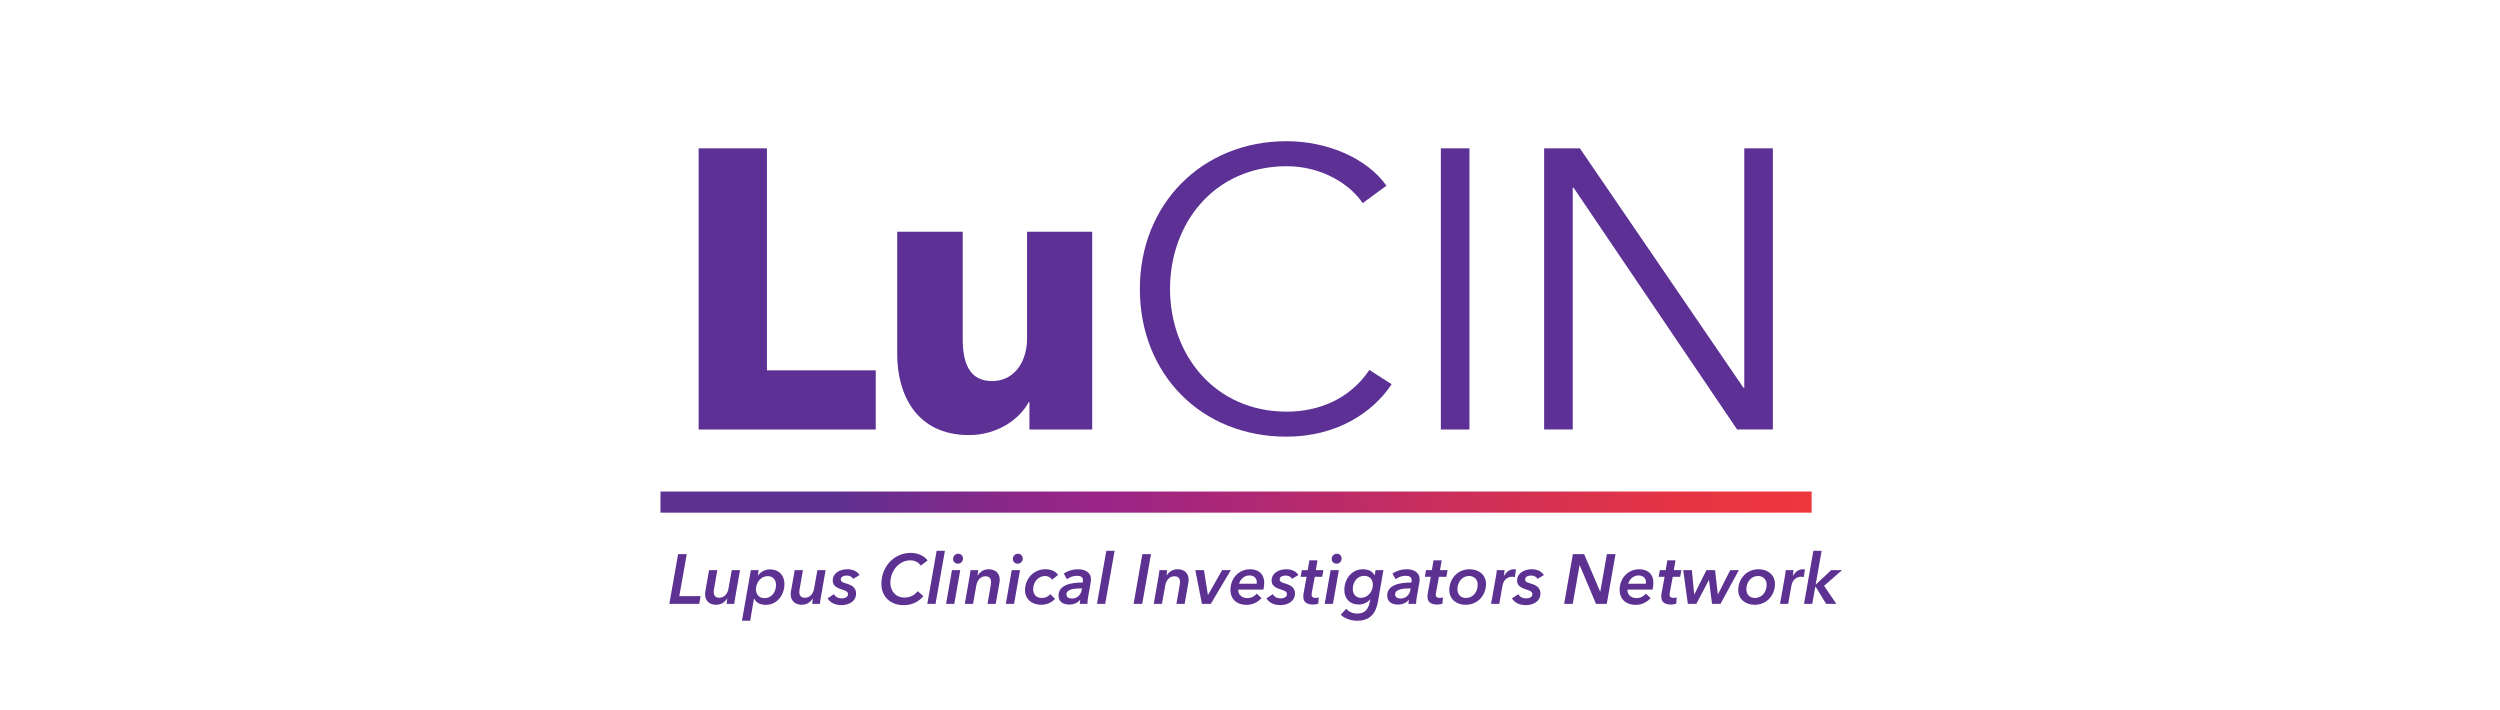 <?xml version="1.0" encoding="UTF-8"?>
<svg xmlns="http://www.w3.org/2000/svg" version="1.1" xmlns:xlink="http://www.w3.org/1999/xlink" viewBox="0 0 155 44">
  <defs>
    <style>
      .cls-1 {
        fill: #5c3094;
      }

      .cls-2 {
        fill: #5c3192;
      }

      .cls-3 {
        fill: url(#linear-gradient);
      }
    </style>
    <linearGradient id="linear-gradient" x1="40.99" y1="32.689" x2="112.282" y2="29.572" gradientUnits="userSpaceOnUse">
      <stop offset="0" stop-color="#5d3191"/>
      <stop offset=".15" stop-color="#5d3191"/>
      <stop offset=".244" stop-color="#7a2b8b"/>
      <stop offset=".341" stop-color="#932687"/>
      <stop offset=".4" stop-color="#9c2586"/>
      <stop offset=".451" stop-color="#a5267d"/>
      <stop offset=".691" stop-color="#cc2f5a"/>
      <stop offset=".883" stop-color="#e53444"/>
      <stop offset="1" stop-color="#ee363d"/>
    </linearGradient>
  </defs>
  <!-- Generator: Adobe Illustrator 28.6.0, SVG Export Plug-In . SVG Version: 1.2.0 Build 709)  -->
  <g>
    <g id="Layer_1">
      <g>
        <path class="cls-1" d="M43.315,26.63V9.197h4.235v13.764h6.746v3.669h-10.981Z"/>
        <path class="cls-1" d="M63.825,26.63v-1.699h-.049c-.566,1.083-1.97,2.044-3.693,2.044-3.299,0-4.457-2.561-4.457-5.023v-7.584h4.063v6.648c0,1.379.345,2.61,1.822,2.61,1.403,0,2.167-1.231,2.167-2.635v-6.623h4.038v12.262h-3.89Z"/>
        <path class="cls-1" d="M86.281,23.823c-1.157,1.748-3.398,3.25-6.525,3.25-5.269,0-9.085-3.866-9.085-9.159s3.89-9.159,9.085-9.159c2.561,0,4.998,1.059,6.205,2.758l-1.477,1.083c-.739-1.133-2.487-2.29-4.703-2.29-4.506,0-7.239,3.546-7.239,7.608s2.758,7.608,7.239,7.608c1.994,0,3.915-.788,5.121-2.585l1.379.886Z"/>
        <path class="cls-1" d="M91.106,26.63h-1.773V9.197h1.773v17.432Z"/>
        <path class="cls-1" d="M108.096,24.044h.049v-14.847h1.773v17.432h-2.216l-10.144-14.995h-.049v14.995h-1.773V9.197h2.216l10.144,14.847Z"/>
      </g>
      <rect class="cls-3" x="40.95" y="30.475" width="71.371" height="1.31"/>
      <g>
        <path class="cls-2" d="M41.499,37.44l.544-3.083h.536l-.462,2.604h1.319l-.083.479h-1.855Z"/>
        <path class="cls-2" d="M45.078,37.113c-.144.226-.37.383-.679.383-.462,0-.684-.296-.684-.649,0-.065.004-.131.017-.196l.231-1.302h.51l-.2,1.15c-.013.07-.022.139-.022.209,0,.187.083.353.344.353.331,0,.523-.283.57-.562l.205-1.15h.51l-.287,1.642c-.022.109-.052.309-.065.448h-.479c.004-.061.026-.231.039-.327h-.009Z"/>
        <path class="cls-2" d="M46.515,38.485h-.514l.553-3.135h.483l-.052.335h.013c.165-.244.444-.383.753-.383.536,0,.884.366.884.901,0,.719-.479,1.298-1.15,1.298-.379,0-.61-.152-.732-.392h-.009l-.231,1.376ZM47.6,35.72c-.409,0-.732.379-.732.823,0,.318.209.544.531.544.431,0,.714-.366.714-.823,0-.305-.183-.544-.514-.544Z"/>
        <path class="cls-2" d="M50.387,37.113c-.144.226-.37.383-.679.383-.462,0-.684-.296-.684-.649,0-.065.004-.131.017-.196l.231-1.302h.509l-.2,1.15c-.013.07-.022.139-.022.209,0,.187.083.353.344.353.331,0,.523-.283.57-.562l.205-1.15h.509l-.287,1.642c-.022.109-.052.309-.065.448h-.479c.004-.061.026-.231.039-.327h-.009Z"/>
        <path class="cls-2" d="M51.706,36.839c.087.17.27.261.479.261.235,0,.392-.1.392-.261,0-.148-.109-.205-.357-.283-.396-.126-.592-.257-.592-.575,0-.405.392-.688.91-.688.322,0,.605.118.753.361l-.396.235c-.074-.118-.187-.205-.396-.205-.179,0-.37.061-.37.248,0,.131.118.183.335.244.388.109.614.279.614.627,0,.462-.422.714-.906.714-.449,0-.719-.183-.862-.418l.396-.261Z"/>
        <path class="cls-2" d="M57.245,36.957c-.244.309-.644.562-1.224.562-.823,0-1.376-.536-1.376-1.324,0-1.067.792-1.916,1.816-1.916.453,0,.862.192,1.049.47l-.422.318c-.092-.144-.309-.327-.644-.327-.732,0-1.241.688-1.241,1.385,0,.505.313.923.884.923.305,0,.597-.126.814-.396l.344.305Z"/>
        <path class="cls-2" d="M57.493,37.44l.579-3.292h.514l-.584,3.292h-.51Z"/>
        <path class="cls-2" d="M58.656,37.44l.366-2.09h.514l-.37,2.09h-.509ZM59.396,34.949c-.165,0-.305-.109-.305-.3,0-.183.152-.318.318-.318s.296.118.296.3c0,.17-.135.318-.309.318Z"/>
        <path class="cls-2" d="M60.62,35.676c.144-.226.37-.383.679-.383.462,0,.684.296.684.649,0,.065-.004.131-.017.196l-.231,1.302h-.51l.2-1.15c.013-.07.022-.139.022-.209,0-.187-.083-.353-.344-.353-.331,0-.523.283-.57.562l-.205,1.15h-.51l.287-1.642c.022-.109.052-.309.065-.448h.479c-.004.061-.026.231-.039.327h.009Z"/>
        <path class="cls-2" d="M62.361,37.44l.366-2.09h.514l-.37,2.09h-.509ZM63.102,34.949c-.165,0-.305-.109-.305-.3,0-.183.152-.318.318-.318s.296.118.296.3c0,.17-.135.318-.309.318Z"/>
        <path class="cls-2" d="M65.231,35.942c-.074-.126-.248-.231-.431-.231-.431,0-.745.379-.745.814,0,.287.161.549.531.549.257,0,.405-.1.536-.235l.292.296c-.222.218-.496.361-.858.361-.605,0-1.006-.366-1.006-.906,0-.679.505-1.298,1.276-1.298.314,0,.618.109.771.353l-.366.296Z"/>
        <path class="cls-2" d="M67.143,35.981c0-.2-.135-.283-.388-.283-.205,0-.435.087-.605.209l-.196-.344c.235-.17.557-.27.875-.27.401,0,.81.157.81.631,0,.052-.009.139-.017.196l-.152.849c-.026.161-.052.357-.052.47h-.47c0-.078.009-.161.026-.248h-.009c-.161.192-.388.292-.679.292s-.658-.122-.658-.553c0-.688.814-.814,1.502-.814.013-.07.013-.1.013-.135ZM67.021,36.482c-.392,0-.901.044-.901.366,0,.2.17.261.34.261.318,0,.544-.222.597-.496l.026-.131h-.061Z"/>
        <path class="cls-2" d="M68.013,37.44l.579-3.292h.514l-.584,3.292h-.51Z"/>
        <path class="cls-2" d="M70.282,37.44l.544-3.083h.536l-.544,3.083h-.536Z"/>
        <path class="cls-2" d="M72.333,35.676c.144-.226.37-.383.679-.383.462,0,.684.296.684.649,0,.065-.004.131-.017.196l-.231,1.302h-.509l.2-1.15c.013-.07.022-.139.022-.209,0-.187-.083-.353-.344-.353-.331,0-.523.283-.57.562l-.205,1.15h-.509l.287-1.642c.022-.109.052-.309.065-.448h.479c-.004.061-.026.231-.039.327h.009Z"/>
        <path class="cls-2" d="M75.068,37.44h-.549l-.409-2.09h.536l.244,1.533h.009l.871-1.533h.54l-1.241,2.09Z"/>
        <path class="cls-2" d="M76.779,36.556c-.004.022-.004.035-.004.048,0,.274.239.479.549.479.266,0,.448-.109.597-.274l.292.274c-.257.279-.57.418-.945.418-.566,0-.98-.34-.98-.928,0-.719.514-1.28,1.224-1.28.501,0,.871.283.871.836,0,.091-.017.283-.052.427h-1.55ZM77.92,36.081c0-.226-.17-.405-.457-.405-.357,0-.588.287-.636.514h1.084c.004-.039.009-.074.009-.109Z"/>
        <path class="cls-2" d="M78.917,36.839c.087.17.27.261.479.261.235,0,.392-.1.392-.261,0-.148-.109-.205-.357-.283-.396-.126-.592-.257-.592-.575,0-.405.392-.688.91-.688.322,0,.605.118.753.361l-.396.235c-.074-.118-.187-.205-.396-.205-.179,0-.37.061-.37.248,0,.131.118.183.335.244.388.109.614.279.614.627,0,.462-.422.714-.906.714-.448,0-.719-.183-.862-.418l.396-.261Z"/>
        <path class="cls-2" d="M80.641,35.763l.074-.414h.361l.104-.61h.505l-.104.61h.47l-.074.414h-.462l-.183.984c-.009.044-.013.087-.013.122,0,.152.1.2.248.2.07,0,.139-.013.196-.031l-.03.388c-.087.035-.218.057-.318.057-.44,0-.61-.196-.61-.483,0-.078.009-.183.026-.266l.179-.971h-.37Z"/>
        <path class="cls-2" d="M82.131,37.44l.366-2.09h.514l-.37,2.09h-.51ZM82.871,34.949c-.165,0-.305-.109-.305-.3,0-.183.152-.318.318-.318s.296.118.296.3c0,.17-.135.318-.309.318Z"/>
        <path class="cls-2" d="M85.231,35.668l.052-.318h.488l-.331,1.912c-.126.736-.457,1.224-1.306,1.224-.344,0-.775-.131-1.006-.375l.34-.37c.161.192.414.3.679.3.51,0,.692-.305.779-.723l.035-.165h-.009c-.148.196-.409.327-.719.327-.536,0-.884-.361-.884-.897,0-.714.479-1.289,1.15-1.289.379,0,.61.152.719.374h.013ZM84.386,37.065c.409,0,.732-.379.732-.819,0-.318-.209-.544-.531-.544-.431,0-.714.366-.714.819,0,.305.183.544.514.544Z"/>
        <path class="cls-2" d="M87.521,35.981c0-.2-.135-.283-.388-.283-.205,0-.435.087-.605.209l-.196-.344c.235-.17.557-.27.875-.27.401,0,.81.157.81.631,0,.052-.009.139-.017.196l-.152.849c-.026.161-.052.357-.052.47h-.47c0-.078.009-.161.026-.248h-.009c-.161.192-.388.292-.679.292s-.658-.122-.658-.553c0-.688.814-.814,1.502-.814.013-.07.013-.1.013-.135ZM87.399,36.482c-.392,0-.901.044-.901.366,0,.2.17.261.34.261.318,0,.544-.222.597-.496l.026-.131h-.061Z"/>
        <path class="cls-2" d="M88.34,35.763l.074-.414h.361l.104-.61h.505l-.104.61h.47l-.074.414h-.462l-.183.984c-.009.044-.013.087-.013.122,0,.152.1.2.248.2.07,0,.139-.013.196-.031l-.03.388c-.087.035-.218.057-.318.057-.44,0-.61-.196-.61-.483,0-.078.009-.183.026-.266l.179-.971h-.37Z"/>
        <path class="cls-2" d="M89.855,36.586c0-.684.496-1.293,1.263-1.293.588,0,1.015.366,1.015.906,0,.697-.496,1.298-1.267,1.298-.584,0-1.01-.37-1.01-.91ZM91.083,35.711c-.435,0-.723.383-.723.823,0,.313.196.54.531.54.44,0,.727-.379.727-.823,0-.309-.205-.54-.536-.54Z"/>
        <path class="cls-2" d="M93.252,35.698c.144-.24.34-.405.614-.405.039,0,.091.004.126.013l-.07.475c-.065-.017-.109-.022-.157-.022-.47,0-.588.409-.614.562l-.196,1.119h-.509l.292-1.642c.022-.109.052-.309.065-.448h.479c-.004.061-.026.253-.039.348h.009Z"/>
        <path class="cls-2" d="M94.136,36.839c.087.17.27.261.479.261.235,0,.392-.1.392-.261,0-.148-.109-.205-.357-.283-.396-.126-.592-.257-.592-.575,0-.405.392-.688.91-.688.322,0,.605.118.753.361l-.396.235c-.074-.118-.187-.205-.396-.205-.179,0-.37.061-.37.248,0,.131.118.183.335.244.388.109.614.279.614.627,0,.462-.422.714-.906.714-.449,0-.719-.183-.862-.418l.396-.261Z"/>
        <path class="cls-2" d="M98.952,37.44l-1.01-2.395h-.009l-.422,2.395h-.536l.544-3.083h.697l.993,2.321h.009l.409-2.321h.536l-.544,3.083h-.666Z"/>
        <path class="cls-2" d="M100.907,36.556c-.004.022-.004.035-.004.048,0,.274.239.479.549.479.266,0,.448-.109.597-.274l.292.274c-.257.279-.57.418-.945.418-.566,0-.98-.34-.98-.928,0-.719.514-1.28,1.224-1.28.501,0,.871.283.871.836,0,.091-.017.283-.052.427h-1.55ZM102.048,36.081c0-.226-.17-.405-.457-.405-.357,0-.588.287-.636.514h1.084c.004-.039.009-.074.009-.109Z"/>
        <path class="cls-2" d="M102.836,35.763l.074-.414h.361l.104-.61h.505l-.104.61h.47l-.074.414h-.462l-.183.984c-.009.044-.013.087-.013.122,0,.152.1.2.248.2.07,0,.139-.013.196-.031l-.03.388c-.087.035-.218.057-.318.057-.44,0-.61-.196-.61-.483,0-.078.009-.183.026-.266l.179-.971h-.37Z"/>
        <path class="cls-2" d="M106.668,37.44h-.523l-.187-1.476h-.009l-.779,1.476h-.523l-.287-2.09h.536l.144,1.502h.009l.749-1.502h.536l.17,1.502h.009l.758-1.502h.536l-1.137,2.09Z"/>
        <path class="cls-2" d="M107.77,36.586c0-.684.496-1.293,1.263-1.293.588,0,1.015.366,1.015.906,0,.697-.496,1.298-1.267,1.298-.584,0-1.01-.37-1.01-.91ZM108.998,35.711c-.435,0-.723.383-.723.823,0,.313.196.54.531.54.44,0,.727-.379.727-.823,0-.309-.205-.54-.536-.54Z"/>
        <path class="cls-2" d="M111.166,35.698c.144-.24.34-.405.614-.405.039,0,.091.004.126.013l-.07.475c-.065-.017-.109-.022-.157-.022-.47,0-.588.409-.614.562l-.196,1.119h-.509l.292-1.642c.022-.109.052-.309.065-.448h.479c-.004.061-.026.253-.039.348h.009Z"/>
        <path class="cls-2" d="M113.221,37.44l-.657-1.071h-.013l-.192,1.071h-.509l.579-3.292h.514l-.37,2.086h.013l.945-.884h.671l-1.11.971.762,1.119h-.631Z"/>
      </g>
    </g>
  </g>
</svg>